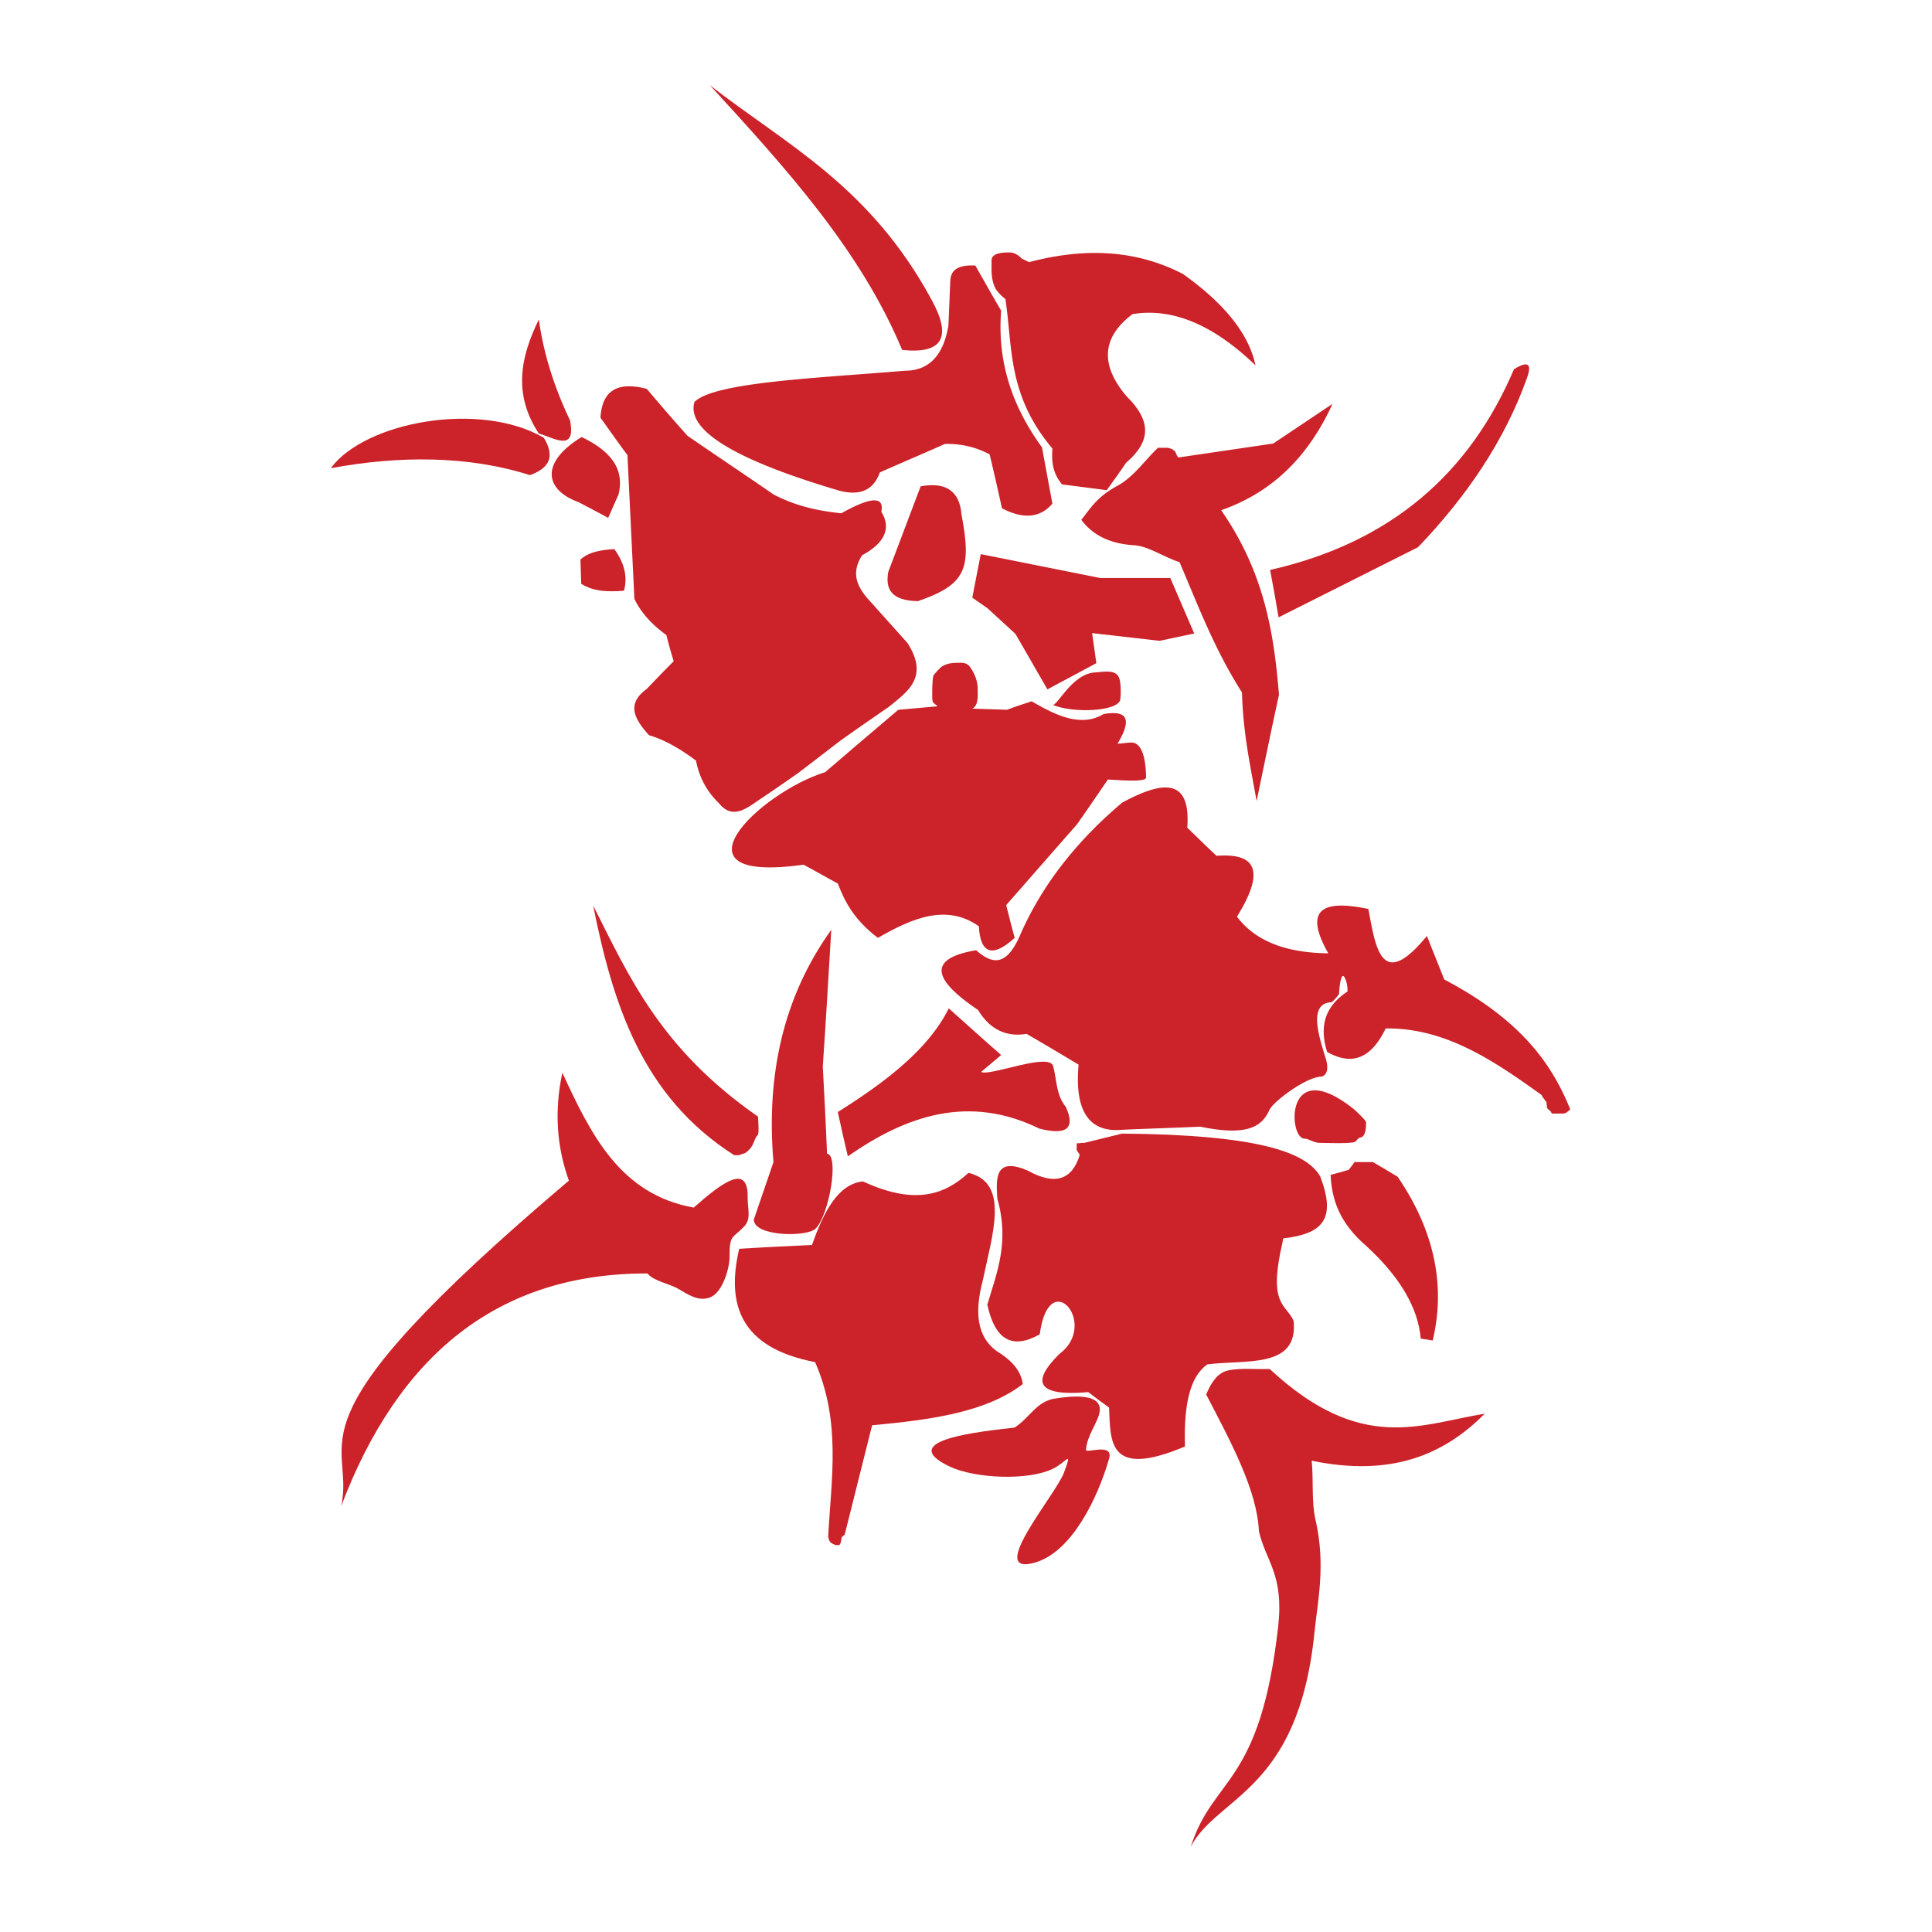 <svg xmlns="http://www.w3.org/2000/svg" width="2500" height="2500" viewBox="0 0 192.756 192.756"><g fill-rule="evenodd" clip-rule="evenodd"><path fill="#fff" fill-opacity="0" d="M0 0h192.756v192.756H0V0z"/><path d="M62.601 45.407c-.922-1.23-1.807-2.499-2.691-3.729.154-2.69 1.653-3.651 4.613-2.883 1.345 1.576 2.69 3.152 4.074 4.689 2.845 1.96 5.728 3.883 8.572 5.843 2.268 1.192 4.536 1.653 6.766 1.883 2.96-1.652 4.305-1.729 3.998-.154 1 1.653.346 3.114-1.922 4.344-1.269 1.999-.308 3.421.961 4.766 1.192 1.346 2.383 2.652 3.575 3.998 2.153 3.382.039 4.805-1.845 6.342-1.614 1.115-3.229 2.229-4.844 3.383-1.422 1.077-2.844 2.191-4.267 3.268-1.269.884-2.537 1.768-3.806 2.614-1.345.922-2.729 2.037-4.075.346-1.23-1.192-1.96-2.614-2.268-4.229-1.538-1.153-3.113-2.076-4.689-2.537-1.384-1.538-2.345-3.075-.23-4.613.884-.922 1.768-1.845 2.69-2.768a51.39 51.39 0 0 1-.73-2.614c-1.499-1.077-2.575-2.307-3.19-3.613l-.692-14.336z" fill="#cc2229"/><path d="M57.911 55.824c.846-.77 2.076-.961 3.383-1.038.999 1.384 1.345 2.768.961 4.151-1.5.115-2.999.115-4.267-.692-.038-.807-.038-1.614-.077-2.421zM58.026 43.6c3.459 1.653 4.19 3.613 3.69 5.728-.346.769-.692 1.538-1.038 2.345-.961-.539-1.96-1.038-2.96-1.576-3.228-1.154-3.997-3.845.308-6.497zM88.625 57.054l3.229-8.533c2.499-.461 3.883.461 4.075 2.806 1.038 5.459.423 6.996-4.344 8.649-2.691-.039-3.268-1.231-2.96-2.922z" fill="#cc2229"/><path d="M54.259 43.677c1.23 2.038.384 3.075-1.384 3.729-6.15-1.96-13.07-1.96-19.874-.691 3.384-4.614 14.839-6.767 21.258-3.038zM53.759 31.876c.461 3.344 1.499 6.688 3.114 10.071.615 3.19-1.538 1.768-3.114 1.307-2.613-3.96-1.806-7.688 0-11.378zM90.008 34.913c3.998.423 4.998-1.23 2.96-4.959-6.15-11.378-14.415-15.453-22.142-21.45 7.497 8.188 14.993 16.376 19.182 26.409z" fill="#cc2229"/><path d="M94.813 28.032c.039-1.269 1.038-1.615 2.499-1.538.846 1.499 1.691 2.998 2.574 4.498-.422 5.305 1.23 9.725 4.076 13.646.346 1.884.691 3.767 1.037 5.612-1.23 1.422-2.883 1.576-5.035.461a231.954 231.954 0 0 0-1.23-5.381c-1.23-.654-2.691-1.077-4.459-1.038-2.152.961-4.343 1.883-6.496 2.844-.653 1.845-2.114 2.422-4.344 1.73-10.571-3.152-14.953-6.074-14.146-8.764 1.999-1.999 12.455-2.383 20.988-3.114 2.383 0 3.844-1.499 4.344-4.498.077-1.498.116-2.959.192-4.458z" fill="#cc2229"/><path d="M105 44.753c-4.498-5.343-3.959-10.072-4.689-14.915a4.837 4.837 0 0 1-.885-.884c-.385-.577-.5-1.345-.5-2.152v-.808c0-.807 1.23-.807 1.846-.807.424 0 .961.346 1.115.577 0 0 .73.384.807.384 6.113-1.614 11.109-1 15.338 1.192 4.42 3.152 6.611 6.189 7.227 9.11-4.189-4.036-8.264-5.766-12.262-5.113-3.076 2.307-3.268 5.074-.576 8.226 2.883 2.845 1.959 4.844-.078 6.612-.615.923-1.268 1.807-1.922 2.729-1.461-.192-2.959-.384-4.459-.577-1.001-1.191-1.038-2.382-.962-3.574zM107.883 51.864c.924-1.153 1.537-2.268 3.576-3.383 1.652-.884 2.729-2.537 4.074-3.805h.961c.076 0 .23.077.307.077l.193.077c0 .038.037.038.076.077l.076.077h.078c.076.154.23.653.383.653 3.152-.461 6.268-.922 9.418-1.384 1.961-1.307 3.961-2.652 5.92-3.959-2.307 5.036-5.805 8.765-11.109 10.609 4.344 6.266 5.268 12.339 5.768 18.413-.77 3.536-1.5 7.073-2.23 10.609-.615-3.459-1.346-6.688-1.461-10.84-2.768-4.343-4.383-8.687-6.227-12.993-1.691-.576-3.076-1.576-4.498-1.691-2.69-.153-4.305-1.191-5.305-2.537z" fill="#cc2229"/><path d="M126.719 56.862c.307 1.576.576 3.152.846 4.728 4.65-2.345 9.264-4.651 13.916-6.996 4.881-5.112 8.648-10.647 10.877-16.914.5-1.422.078-1.691-1.307-.846-4.42 10.379-12.262 17.299-24.332 20.028zM116.764 57.669h-6.996L97.85 55.286l-.846 4.343 1.5 1.038 2.807 2.576 3.189 5.535 4.883-2.614-.424-2.998 6.727.769 3.46-.731-2.382-5.535z" fill="#cc2229"/><path d="M105 70.316c.422.269 1.922-3.114 4.268-3.229.807-.039 2.037-.346 2.383.538.191.423.191 1.691.115 2.191-.231 1.153-4.653 1.384-6.766.5z" fill="#cc2229"/><path d="M89.624 70.815l3.921-.346c-.423-.423-.538-.192-.538-1.038 0-.538 0-1.576.115-1.999 0-.115.73-.846.73-.846.615-.461 1.269-.461 1.999-.461.423 0 .73.115.961.461.422.615.731 1.346.731 2.114 0 .615.115 1.691-.539 1.999l3.461.115c.807-.308 1.652-.576 2.459-.846 2.498 1.461 4.959 2.614 7.189 1.269 2.689-.461 2.652.846 1.383 2.96.424 0 .961-.115 1.385-.115 1.346 0 1.461 2.614 1.461 3.498 0 .538-3.383.192-3.807.192-1.037 1.499-2.037 2.998-3.074 4.458-2.346 2.691-4.729 5.382-7.074 8.073.27 1.076.539 2.152.846 3.268-2.191 1.999-3.42 1.614-3.574-1.153-3.191-2.268-6.612-.846-10.071 1.153-2.383-1.807-3.306-3.613-3.998-5.42-1.153-.615-2.268-1.268-3.421-1.883-13.876 1.96-4.42-7.188 2.153-9.226 2.42-2.075 4.842-4.15 7.302-6.227z" fill="#cc2229"/><path d="M111.957 80.08c3.922-2.114 6.881-2.614 6.496 2.499.963.923 1.924 1.884 2.922 2.806 3.576-.269 5.113 1.115 2.037 6.074 1.77 2.345 4.729 3.613 9.111 3.651-2.576-4.536-.385-5.343 3.998-4.42.73 3.844 1.268 8.265 5.842 2.691.578 1.461 1.154 2.883 1.73 4.344 7.611 3.998 10.725 8.38 12.57 12.954-.461.423-.461.423-1 .423h-.654c-.191 0-.191 0-.307-.23l-.23-.192-.115-.115-.078-.653c-.037-.039-.115-.039-.115-.115-.037-.077-.346-.423-.346-.539-4.766-3.421-9.609-6.727-15.568-6.649-1.613 3.344-3.65 3.575-5.842 2.345-.922-2.96.115-4.767 2.037-6.035 0-.538-.076-.999-.307-1.422-.385-.653-.539 1.422-.539 1.652 0 .077-.654.846-.77.846-2.383.115-1.191 3.537-.537 5.689.154.5.307 1.499-.424 1.729-1.498 0-4.689 2.384-5.189 3.268-.691 1.538-1.922 2.768-6.918 1.729-2.615.115-5.229.192-7.805.308-3.305.308-4.766-1.884-4.344-6.496a365.27 365.27 0 0 0-5.189-3.075c-2.037.346-3.689-.461-4.842-2.383-3.537-2.384-5.92-4.998-.193-5.959 1.422 1.23 2.922 1.884 4.383-1.499 2.114-4.847 5.497-9.267 10.186-13.226z" fill="#cc2229"/><path d="M135.1 110.678c.115.115 1.191 1.076 1.191 1.308 0 .422 0 1.384-.539 1.498-.191 0-.422.308-.537.424-.309.23-3.152.115-3.576.115-.537 0-1.076-.424-1.498-.424-1.616 0-2-8.495 4.959-2.921zM134.561 116.713c.191-.23.385-.5.576-.769h1.846c.846.499 1.652.961 2.461 1.46 3.881 5.689 4.727 11.187 3.498 16.338-.385-.077-.77-.116-1.193-.192-.268-3.075-2.074-6.15-5.42-9.226-2.768-2.384-3.459-4.729-3.574-7.111.614-.154 1.19-.308 1.806-.5zM111.957 113.1c13.686.115 18.375 1.884 19.76 4.267 1.613 4.229.307 5.728-3.691 6.189-.039.153-.039.269-.076.422-1.461 6.305.346 6.074 1.113 7.804.5 4.806-4.805 3.845-8.609 4.344-1.461 1.038-2.383 3.306-2.23 8.188-7.725 3.268-7.418-.538-7.572-3.882-.691-.5-1.383-1-2.076-1.538-4.881.423-5.881-.846-2.883-3.806 3.998-2.96-1.037-8.956-1.959-1.96-2.73 1.537-4.459.576-5.229-2.96.961-3.229 2.229-6.266 1-10.571-.154-2.152-.193-4.189 3.035-2.806 2.691 1.499 4.422.961 5.189-1.576-.383-.615-.307-.346-.307-.923 0-.077 0-.23.039-.23h.267c.039 0 .115-.038.154-.038h.309c1.268-.309 2.498-.617 3.766-.924z" fill="#cc2229"/><path d="M120.338 139.124c.307-.692.768-1.692 1.576-2.153.768-.5 2.613-.384 3.498-.384h1.268c9.148 8.494 15.031 5.496 21.449 4.459-4.035 4.074-9.301 6.342-17.258 4.689.191 2.114-.039 4.113.383 5.92 1.039 4.535.193 8.148-.115 11.263-1.613 15.837-9.686 16.26-12.338 21.334 2.268-7.073 6.918-6.035 8.725-21.987.576-5.229-1.229-6.458-1.922-9.495-.192-4.113-2.807-8.918-5.266-13.646zM101.232 142.429c1.576-1.037 2.191-2.69 4.189-2.921 1.078-.153 4.729-.692 4.268 1.461-.23 1.076-1.23 2.229-1.346 3.69-.037.384 2.807-.77 2.307.884-1.152 3.998-3.729 9.264-7.342 10.341-5.074 1.499 2.037-6.766 2.844-8.957.885-2.383.27-1.076-1.037-.423-2.498 1.269-7.881 1-10.378-.192-5.536-2.653 3.228-3.499 6.495-3.883z" fill="#cc2229"/><path d="M96.621 117.021c-2.346 2.152-5.305 3.268-10.533.846-2.46.27-3.882 2.96-5.074 6.343-2.422.115-4.844.23-7.265.384-1.307 5.574.115 9.879 7.572 11.302 2.614 5.958 1.615 11.647 1.307 17.413.077.385.154.615.577.77.154.076.077.076.308.076h.23c.077-.076.154-.308.154-.308.039-.153.039-.308.077-.461l.154-.153c.077-.077.153-.077.153-.154.923-3.613 1.807-7.265 2.729-10.879 5.766-.538 11.339-1.268 15.031-4.112-.154-1.115-.809-2.191-2.576-3.268-2.037-1.461-2.23-3.96-1.422-7.034.961-4.615 2.728-9.805-1.422-10.765zM83.589 110.946c.308 1.461.654 2.961 1 4.421 5.881-4.112 12.108-6.188 19.105-2.768 2.729.692 3.613 0 2.652-2.152-1-1.23-.885-2.614-1.27-4.075-.383-1.422-6.303 1.038-7.188.577.652-.577 1.346-1.115 1.998-1.691-1.768-1.538-3.458-3.075-5.227-4.651-1.998 4.036-6.227 7.303-11.07 10.339z" fill="#cc2229"/><path d="M82.936 92.765c-.269 4.574-.538 9.11-.846 13.646.154 2.883.308 5.805.423 8.688 1.23.153.23 6.035-1.115 7.457-.769.885-6.189.846-6.189-.884.653-1.922 1.307-3.806 1.96-5.728-.73-8.611.923-16.414 5.767-23.179zM75.632 111.408c0 .423.115 1.346 0 1.769 0 .038-.23.269-.23.346-.116.192-.269.691-.423.884-.116.231-.615.692-.808.692-.153 0-.307.153-.5.153h-.423c-9.226-5.881-12.108-15.146-14.069-24.909 3.613 7.15 6.728 14.3 16.453 21.065zM64.6 127.054c-14.954-.039-24.871 8.188-30.56 23.217 1.499-6.919-6.535-7.688 22.718-32.481-1.23-3.421-1.46-6.996-.653-10.763 2.844 6.15 5.766 12.146 13.108 13.453 2.96-2.613 5.497-4.458 5.382-.884 0 1.038.384 2.037-.385 2.806-1.153 1.192-1.422.77-1.422 2.961 0 1.307-.769 3.729-2.037 4.112-1.153.385-2.191-.384-3.075-.884-.924-.538-2.461-.769-3.076-1.537z" fill="#cc2229"/></g></svg>
